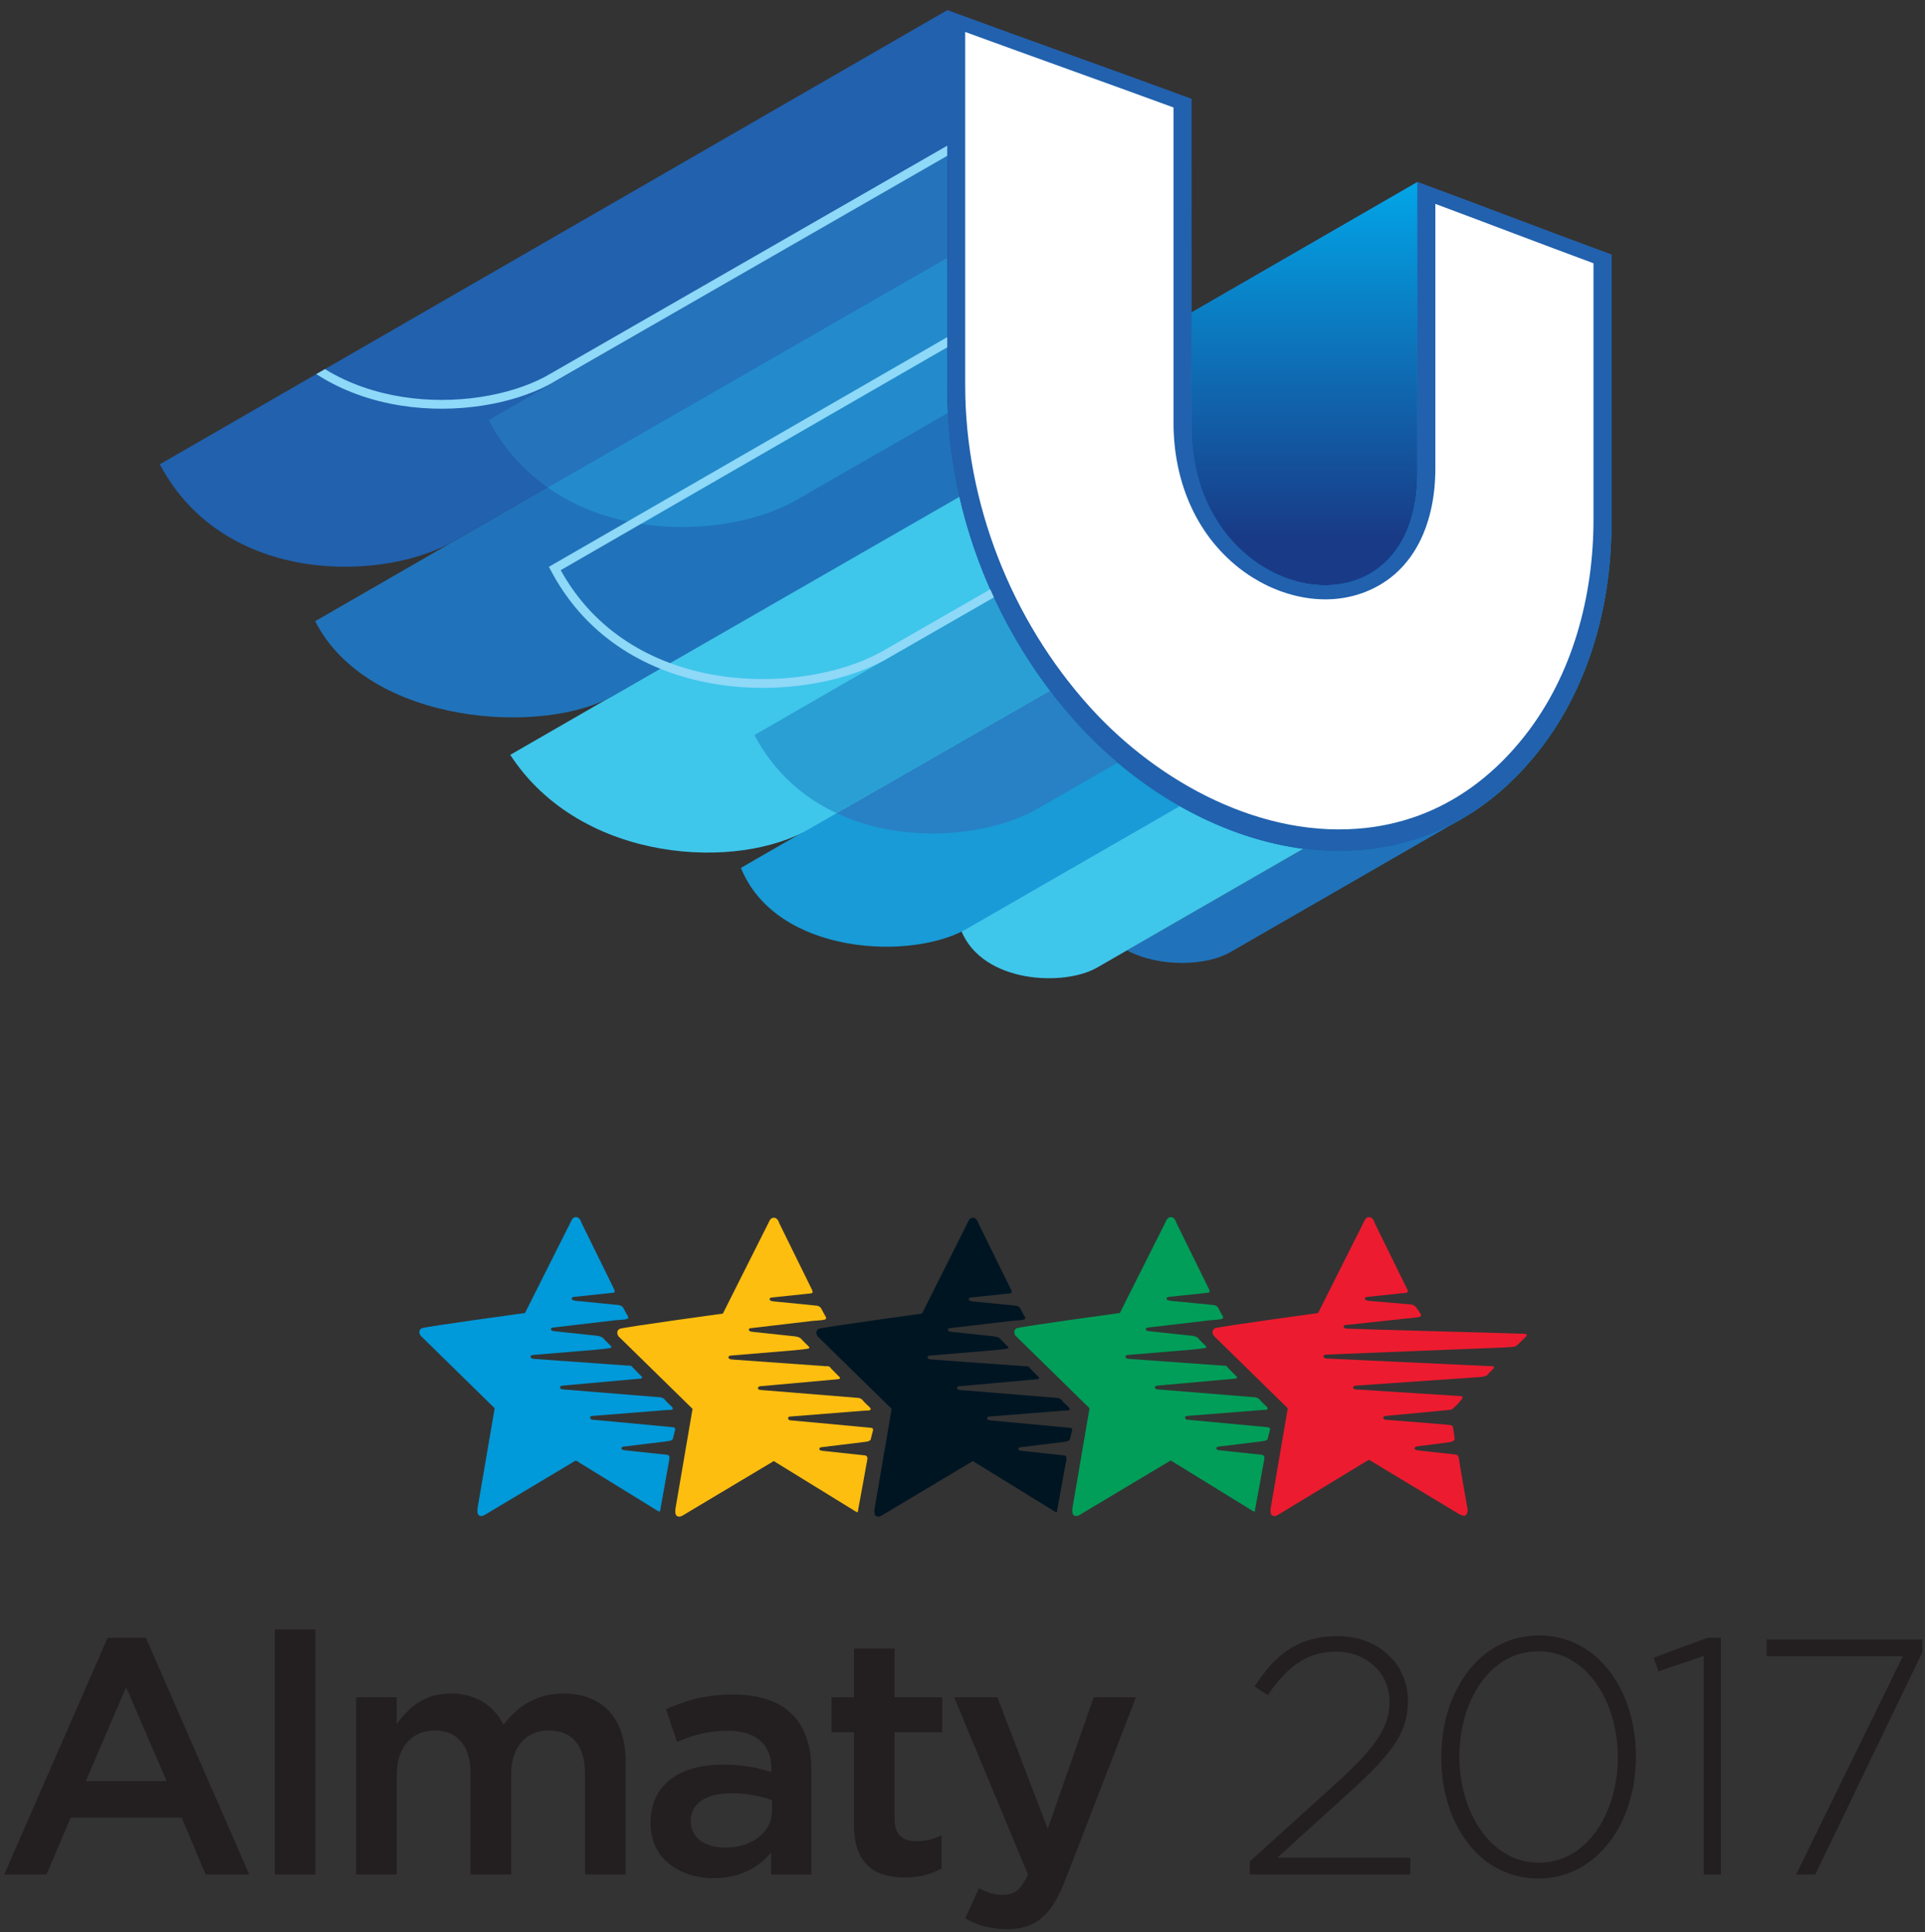 <?xml version="1.0" encoding="UTF-8" standalone="no"?>
<svg
   xmlns:dc="http://purl.org/dc/elements/1.1/"
   xmlns:cc="http://creativecommons.org/ns#"
   xmlns:rdf="http://www.w3.org/1999/02/22-rdf-syntax-ns#"
   xmlns:svg="http://www.w3.org/2000/svg"
   xmlns="http://www.w3.org/2000/svg"
   id="svg505"
   version="1.1"
   viewBox="0 0 79.077 79.375"
   height="300"
   width="298.875">
  <rect x="0" y="0" width="79.077" height="79.375" fill="#333333" stroke="none"/>
  <defs
     id="defs499">
    <clipPath
       id="clipPath268"
       clipPathUnits="userSpaceOnUse">
      <path
         style="clip-rule:evenodd"
         id="path266"
         d="m 505.885,777.656 v -17.907 c 0,-6.01 2.424,-11.705 6.122,-15.795 5.87,-6.491 15.821,-8.972 21.852,-1.297 2.144,2.728 3.423,6.479 3.423,10.742 0,4.233 0,8.467 0,12.701 v 0 c -3.066,1.126 -6.111,2.306 -9.172,3.433 l -10.681,-6.167 v 10.098 c -3.84,1.413 -7.702,2.777 -11.544,4.192" />
    </clipPath>
    <linearGradient
       id="linearGradient274"
       spreadMethod="pad"
       gradientUnits="userSpaceOnUse"
       y2="733.23"
       x2="503.41"
       y1="759.29"
       x1="490.91">
      <stop
         id="stop270"
         offset="0"
         style="stop-opacity:1;stop-color:#3654a5" />
      <stop
         id="stop272"
         offset="1"
         style="stop-opacity:1;stop-color:#00aeef" />
    </linearGradient>
    <clipPath
       id="clipPath284"
       clipPathUnits="userSpaceOnUse">
      <path
         style="clip-rule:evenodd"
         id="path282"
         d="m 528.11,755.741 v 0.055 0.219 0.219 13.299 l -10.681,-6.167 v -5.41 0 c 0,-0.132 0.002,-0.263 0.007,-0.392 v 0 c 0.006,-0.13 0.013,-0.257 0.023,-0.383 v 0 c 0.011,-0.126 0.023,-0.25 0.038,-0.374 v 0 c 0.015,-0.122 0.032,-0.244 0.051,-0.363 v 0 c 0.02,-0.12 0.042,-0.238 0.066,-0.354 v 0 c 0.025,-0.116 0.05,-0.231 0.078,-0.344 v 0 c 0.029,-0.113 0.06,-0.225 0.092,-0.334 v 0 c 0.033,-0.11 0.067,-0.218 0.104,-0.324 1.788,-5.208 8.273,-6.352 9.867,-1.664 0.032,0.096 0.062,0.194 0.091,0.295 v 0 c 0.028,0.101 0.055,0.203 0.079,0.309 v 0 c 0.024,0.105 0.046,0.213 0.065,0.323 v 10e-4 c 0.019,0.11 0.036,0.223 0.052,0.338 v 0 c 0.014,0.116 0.027,0.233 0.038,0.354 v 0 c 0.009,0.12 0.017,0.243 0.022,0.368 v 0 c 0.005,0.108 0.008,0.218 0.008,0.329" />
    </clipPath>
    <linearGradient
       id="linearGradient290"
       spreadMethod="pad"
       gradientUnits="userSpaceOnUse"
       y2="770.87"
       x2="530.62"
       y1="752.84"
       x1="530.62">
      <stop
         id="stop286"
         offset="0"
         style="stop-opacity:1;stop-color:#193b87" />
      <stop
         id="stop288"
         offset="1"
         style="stop-opacity:1;stop-color:#00aeef" />
    </linearGradient>
  </defs>
  <g
     transform="translate(-58.581,-64.557)"
     id="layer1">
    <g
       id="g452"
       transform="matrix(0.869,0,0,-0.869,-342.121,740.758)">
      <path
         d="m 514.38,733.213 c 1.591,-0.843 3.826,-0.72 4.915,-0.068 l 10.728,6.18 c -2.282,-1.265 -4.801,-1.638 -7.308,-1.311 z"
         style="fill:#2073ba;fill-opacity:1;fill-rule:evenodd;stroke:none"
         id="path242" />
      <path
         d="m 516.818,740.065 c -4.922,-2.841 -8.493,-4.901 -10.271,-5.924 1.015,-2.501 4.909,-2.65 6.463,-1.718 l 9.705,5.591 c -2.018,0.264 -4.027,0.981 -5.897,2.051"
         style="fill:#3fc6eb;fill-opacity:1;fill-rule:evenodd;stroke:none"
         id="path244" />
      <path
         d="m 510.712,745.521 c -6.721,-3.878 -11.736,-6.771 -14.582,-8.41 1.685,-4.151 8.147,-4.397 10.727,-2.85 l 10.022,5.77 c -1.788,1.014 -3.45,2.35 -4.872,3.923 -0.451,0.5 -0.884,1.023 -1.295,1.567"
         style="fill:#189bd7;fill-opacity:1;fill-rule:evenodd;stroke:none"
         id="path246" />
      <path
         d="m 510.712,745.521 c -3.994,-2.305 -7.386,-4.262 -10.078,-5.814 3.325,-1.569 7.435,-1.049 9.616,0.258 l 3.689,2.121 c -0.542,0.458 -1.064,0.949 -1.559,1.466 l -0.029,0.031 -0.029,0.03 v 10e-4 l -0.029,0.03 -0.029,0.031 -0.029,0.031 -0.012,0.013 -0.016,0.018 -0.029,0.03 -0.029,0.032 -0.008,0.008 -0.007,0.008 c -0.043,0.046 -0.085,0.092 -0.127,0.139 -0.047,0.052 -0.094,0.104 -0.141,0.157 l -0.005,0.006 -10e-4,0.002 -0.005,0.005 -0.058,0.066 -0.008,0.009 -0.013,0.015 -0.042,0.047 -0.018,0.021 -0.003,0.003 -0.02,0.024 -0.021,0.024 -0.02,0.024 -0.021,0.024 -0.021,0.024 -0.02,0.024 -10e-4,10e-4 -0.041,0.047 -0.02,0.024 -0.002,0.003 -0.039,0.046 -0.021,0.024 -0.02,0.025 c -0.252,0.3 -0.496,0.607 -0.734,0.922"
         style="fill:#2881c4;fill-opacity:1;fill-rule:evenodd;stroke:none"
         id="path248" />
      <path
         d="m 506.454,754.697 c -7.909,-4.563 -15.682,-9.049 -21.227,-12.242 3.371,-5.174 10.849,-5.474 14.176,-3.478 l 11.333,6.512 c -2.006,2.647 -3.514,5.807 -4.282,9.208"
         style="fill:#3fc6eb;fill-opacity:1;fill-rule:evenodd;stroke:none"
         id="path250" />
      <path
         d="m 500.656,739.696 10.08,5.793 c -1.025,1.353 -1.92,2.839 -2.653,4.423 -4.169,-2.405 -8.089,-4.666 -11.313,-6.522 0.94,-1.777 2.328,-2.964 3.886,-3.694"
         style="fill:#2a9fd3;fill-opacity:1;fill-rule:evenodd;stroke:none"
         id="path252" />
      <path
         d="m 505.885,766.007 c -10.02,-5.781 -22.48,-12.974 -29.878,-17.233 2.485,-4.909 10.869,-5.463 14.195,-3.468 l 16.261,9.348 c -0.376,1.651 -0.578,3.36 -0.578,5.095 z"
         style="fill:#2073ba;fill-opacity:1;fill-rule:evenodd;stroke:none"
         id="path254" />
      <path
         d="m 505.885,766.007 c -6.09,-3.513 -12.863,-7.422 -18.901,-10.905 3.779,-2.668 9.175,-2.158 11.865,-0.544 l 7.064,4.059 v 0.017 l -0.002,0.036 -10e-4,0.017 -0.001,0.008 v 0.01 l -0.002,0.035 v 0.018 l -10e-4,0.018 v 0 l -0.001,0.017 -10e-4,0.018 -10e-4,0.017 v 0.018 0.011 l -0.001,0.007 -10e-4,0.017 v 0.018 l -0.001,0.018 -10e-4,0.017 v 0.004 l -10e-4,0.032 -0.001,0.017 v 0.018 0.014 0.004 l -10e-4,0.017 -0.001,0.018 v 0.018 l -10e-4,0.017 v 0.006 l -0.001,0.012 v 0.018 0.017 l -10e-4,0.018 v 0.017 10e-4 l -10e-4,0.018 -0.001,0.053 v 0.008 0.009 l -10e-4,0.018 v 0.018 0.017 0.018 0.002 l -0.001,0.016 v 0.017 l -10e-4,0.018 v 0.018 0.012 0.006 0.017 0.018 l -10e-4,0.018 v 0.017 0.005 0.013 l -0.001,0.053 v 0.015 0.003 0.018 0.053 0.007 0.011 0.018 0.018 0.017 0.018 z"
         style="fill:#238bcb;fill-opacity:1;fill-rule:evenodd;stroke:none"
         id="path256" />
      <path
         d="m 505.885,777.656 c -10.575,-6.093 -27.661,-15.961 -37.223,-21.467 3.06,-5.794 10.701,-5.56 14.028,-3.564 l 23.195,13.333 z"
         style="fill:#2161ae;fill-opacity:1;fill-rule:evenodd;stroke:none"
         id="path258" />
      <path
         d="m 486.988,755.099 18.897,10.859 v 4.821 c -7.829,-4.517 -15.814,-9.124 -21.678,-12.501 0.719,-1.362 1.682,-2.404 2.781,-3.179"
         style="fill:#2574bb;fill-opacity:1;fill-rule:evenodd;stroke:none"
         id="path260" />
      <g
         id="g262">
        <g
           id="g264"
           clip-path="url(#clipPath268)">
          <path
             d="m 505.885,777.656 v -17.907 c 0,-6.01 2.424,-11.705 6.122,-15.795 5.87,-6.491 15.821,-8.972 21.852,-1.297 2.144,2.728 3.423,6.479 3.423,10.742 0,4.233 0,8.467 0,12.701 v 0 c -3.066,1.126 -6.111,2.306 -9.172,3.433 l -10.681,-6.167 v 10.098 c -3.84,1.413 -7.702,2.777 -11.544,4.192"
             style="fill:url(#linearGradient274);fill-rule:evenodd;stroke:none"
             id="path276" />
        </g>
      </g>
      <g
         id="g278">
        <g
           id="g280"
           clip-path="url(#clipPath284)">
          <path
             d="m 528.11,755.741 v 0.055 0.219 0.219 13.299 l -10.681,-6.167 v -5.41 0 c 0,-0.132 0.002,-0.263 0.007,-0.392 v 0 c 0.006,-0.13 0.013,-0.257 0.023,-0.383 v 0 c 0.011,-0.126 0.023,-0.25 0.038,-0.374 v 0 c 0.015,-0.122 0.032,-0.244 0.051,-0.363 v 0 c 0.02,-0.12 0.042,-0.238 0.066,-0.354 v 0 c 0.025,-0.116 0.05,-0.231 0.078,-0.344 v 0 c 0.029,-0.113 0.06,-0.225 0.092,-0.334 v 0 c 0.033,-0.11 0.067,-0.218 0.104,-0.324 1.788,-5.208 8.273,-6.352 9.867,-1.664 0.032,0.096 0.062,0.194 0.091,0.295 v 0 c 0.028,0.101 0.055,0.203 0.079,0.309 v 0 c 0.024,0.105 0.046,0.213 0.065,0.323 v 10e-4 c 0.019,0.11 0.036,0.223 0.052,0.338 v 0 c 0.014,0.116 0.027,0.233 0.038,0.354 v 0 c 0.009,0.12 0.017,0.243 0.022,0.368 v 0 c 0.005,0.108 0.008,0.218 0.008,0.329"
             style="fill:url(#linearGradient290);fill-rule:evenodd;stroke:none"
             id="path292" />
        </g>
      </g>
      <path
         d="m 537.281,766.1 c 0,-4.234 0,-8.468 0,-12.701 0,-4.263 -1.278,-8.014 -3.422,-10.742 -6.031,-7.675 -15.982,-5.194 -21.852,1.297 -3.698,4.09 -6.122,9.785 -6.122,15.795 0,5.969 0,11.938 0,17.907 3.842,-1.415 7.704,-2.779 11.544,-4.192 0,-5.267 0,-10.241 0,-15.508 0,-8.474 10.681,-10.507 10.681,-2.16 0,4.677 0,9.061 0,13.737 3.061,-1.127 6.106,-2.307 9.171,-3.433"
         style="fill:#2161ae;fill-opacity:1;fill-rule:evenodd;stroke:none"
         id="path294" />
      <path
         d="m 536.434,765.693 c -2.497,0.922 -4.982,1.877 -7.476,2.806 0,-4.173 0,-8.346 0,-12.519 0,-2.425 -0.895,-4.875 -3.308,-5.823 -2.024,-0.794 -4.32,-0.17 -5.978,1.137 -2.103,1.658 -3.09,4.21 -3.09,6.846 0,4.972 0,9.944 0,14.916 -3.28,1.202 -6.57,2.371 -9.849,3.57 0,-5.564 0,-11.129 0,-16.693 0,-5.56 2.178,-11.108 5.903,-15.226 3.218,-3.56 8.18,-6.274 13.1,-5.699 3.067,0.358 5.566,1.95 7.457,4.357 2.262,2.878 3.241,6.598 3.241,10.218 0,4.036 0,8.073 0,12.11"
         style="fill:#ffffff;fill-opacity:1;fill-rule:evenodd;stroke:none"
         id="path296" />
      <path
         d="m 476.467,760.688 -0.409,-0.236 c 1.232,-0.798 2.619,-1.271 4.016,-1.49 2.604,-0.407 5.246,0.074 6.969,0.984 0.106,0.056 0.212,0.115 0.314,0.178 v 0 l 18.528,10.647 v 0.48 l -18.739,-10.768 -0.003,-0.002 c -0.093,-0.055 -0.191,-0.111 -0.295,-0.166 -1.654,-0.873 -4.197,-1.334 -6.71,-0.941 -1.272,0.2 -2.537,0.618 -3.671,1.314"
         style="fill:#8ed8f8;fill-opacity:1;fill-rule:evenodd;stroke:none"
         id="path298" />
      <path
         d="m 505.885,761.72 c -7.141,-4.12 -12.887,-7.434 -18.273,-10.535 0.058,-0.104 0.115,-0.204 0.174,-0.302 1.709,-2.849 4.488,-4.247 7.306,-4.687 2.826,-0.442 5.687,0.076 7.548,1.059 0.116,0.061 0.227,0.124 0.332,0.187 l 0.004,10e-4 4.941,2.837 c 0.056,-0.128 0.114,-0.255 0.173,-0.382 l -4.904,-2.814 v 0 c -0.115,-0.069 -0.232,-0.135 -0.352,-0.199 -1.929,-1.019 -4.889,-1.557 -7.807,-1.101 -2.927,0.458 -5.817,1.914 -7.599,4.884 -0.097,0.164 -0.191,0.33 -0.28,0.498 l -0.094,0.178 0.174,0.1 c 5.461,3.144 11.366,6.551 18.657,10.757 z"
         style="fill:#8ed8f8;fill-opacity:1;fill-rule:nonzero;stroke:none"
         id="path300" />
      <path
         d="m 508.715,686.945 c 0.447,-0.002 0.835,0.074 1.166,0.228 0.333,0.155 0.627,0.404 0.883,0.75 0.255,0.344 0.493,0.802 0.711,1.37 l 3.333,8.616 h -2 l -2.173,-6.219 -2.38,6.219 h -2.047 l 3.491,-8.378 c -0.106,-0.24 -0.214,-0.433 -0.331,-0.576 -0.113,-0.14 -0.241,-0.243 -0.38,-0.304 -0.141,-0.058 -0.299,-0.09 -0.479,-0.088 -0.199,0 -0.391,0.03 -0.582,0.088 -0.188,0.055 -0.37,0.132 -0.545,0.23 l -0.65,-1.428 c 0.195,-0.106 0.394,-0.199 0.595,-0.273 0.204,-0.076 0.418,-0.135 0.645,-0.174 0.227,-0.04 0.476,-0.061 0.743,-0.061 z m -43.552,6.997 1.904,4.443 1.919,-4.443 z m -3.856,-4.411 h 1.999 l 1.142,2.682 h 5.252 l 1.127,-2.682 h 2.062 l -4.886,11.187 h -1.809 z m 12.791,0 h 1.92 v 11.583 h -1.92 z m 3.843,0 h 1.919 v 4.713 c 0.003,0.436 0.08,0.809 0.228,1.121 0.151,0.312 0.359,0.553 0.629,0.719 0.268,0.167 0.579,0.251 0.937,0.255 0.536,-0.004 0.952,-0.18 1.248,-0.527 0.296,-0.349 0.447,-0.851 0.45,-1.504 v -4.777 h 1.919 v 4.729 c 0.003,0.45 0.08,0.83 0.233,1.139 0.151,0.307 0.362,0.542 0.629,0.701 0.27,0.159 0.579,0.239 0.931,0.239 0.542,-0.004 0.96,-0.178 1.254,-0.524 0.294,-0.347 0.441,-0.854 0.444,-1.524 v -4.76 h 1.92 v 5.347 c -0.003,0.686 -0.121,1.265 -0.355,1.741 -0.235,0.476 -0.571,0.84 -1.007,1.089 -0.439,0.249 -0.962,0.373 -1.573,0.376 -0.421,-0.003 -0.805,-0.064 -1.148,-0.185 -0.344,-0.122 -0.656,-0.294 -0.934,-0.514 -0.28,-0.219 -0.531,-0.478 -0.758,-0.777 -0.149,0.299 -0.342,0.558 -0.575,0.777 -0.235,0.22 -0.512,0.392 -0.833,0.514 -0.319,0.121 -0.682,0.182 -1.084,0.185 -0.425,-0.003 -0.796,-0.074 -1.113,-0.209 -0.317,-0.135 -0.593,-0.312 -0.825,-0.529 -0.233,-0.217 -0.439,-0.452 -0.617,-0.706 v 1.269 h -1.919 z m 19.662,3.031 c -0.003,-0.352 -0.101,-0.659 -0.293,-0.923 -0.194,-0.262 -0.455,-0.468 -0.789,-0.614 -0.333,-0.148 -0.711,-0.222 -1.14,-0.224 -0.304,0 -0.579,0.047 -0.822,0.145 -0.244,0.095 -0.434,0.236 -0.577,0.418 -0.143,0.185 -0.217,0.41 -0.219,0.674 v 0.032 c 0,0.27 0.076,0.502 0.23,0.698 0.151,0.193 0.37,0.341 0.655,0.447 0.286,0.103 0.633,0.156 1.035,0.156 0.375,-0.002 0.727,-0.034 1.055,-0.095 0.328,-0.061 0.616,-0.14 0.865,-0.238 z m 1.856,-3.031 v 4.967 c 0,0.748 -0.135,1.386 -0.404,1.912 -0.27,0.526 -0.678,0.928 -1.222,1.206 -0.545,0.277 -1.23,0.418 -2.055,0.42 -0.452,0 -0.862,-0.031 -1.23,-0.09 -0.368,-0.058 -0.709,-0.14 -1.026,-0.243 -0.32,-0.106 -0.629,-0.227 -0.933,-0.365 l 0.523,-1.539 c 0.251,0.106 0.503,0.198 0.751,0.277 0.249,0.078 0.508,0.138 0.778,0.18 0.267,0.045 0.558,0.066 0.867,0.066 0.669,-0.002 1.179,-0.155 1.532,-0.462 0.351,-0.304 0.528,-0.749 0.531,-1.33 v -0.159 c -0.214,0.069 -0.436,0.129 -0.664,0.182 -0.227,0.053 -0.476,0.093 -0.746,0.122 -0.267,0.029 -0.571,0.045 -0.906,0.045 -0.49,0 -0.942,-0.056 -1.354,-0.167 -0.413,-0.113 -0.77,-0.282 -1.077,-0.51 -0.304,-0.228 -0.54,-0.51 -0.709,-0.857 -0.169,-0.344 -0.253,-0.748 -0.256,-1.211 v -0.032 c 0.003,-0.42 0.084,-0.79 0.243,-1.113 0.159,-0.323 0.375,-0.592 0.653,-0.809 0.278,-0.22 0.595,-0.384 0.953,-0.497 0.357,-0.112 0.734,-0.167 1.133,-0.167 0.424,0.002 0.805,0.055 1.14,0.161 0.339,0.106 0.638,0.249 0.899,0.428 0.26,0.183 0.485,0.387 0.675,0.617 v -1.032 z m 4.429,-0.142 c 0.355,0 0.672,0.039 0.956,0.114 0.28,0.074 0.539,0.179 0.775,0.314 v 1.571 c -0.191,-0.095 -0.381,-0.167 -0.577,-0.214 -0.196,-0.048 -0.399,-0.072 -0.614,-0.072 -0.328,-0.002 -0.582,0.08 -0.759,0.244 -0.18,0.166 -0.269,0.433 -0.272,0.804 v 4.109 h 2.253 v 1.65 h -2.253 v 2.301 h -1.92 v -2.301 h -1.063 v -1.65 h 1.063 v -4.411 c 0.003,-0.611 0.108,-1.095 0.312,-1.454 0.203,-0.362 0.486,-0.619 0.846,-0.778 0.362,-0.156 0.78,-0.23 1.253,-0.227 z m 42.125,0.142 h 0.905 l 5.062,10.504 v 0.603 h -7.363 v -0.793 h 6.442 z m -4.366,0 h 0.809 v 11.187 h -0.635 l -2.538,-0.937 0.222,-0.65 2.142,0.73 z m -7.794,0.556 c -0.459,0.003 -0.886,0.095 -1.274,0.272 -0.388,0.18 -0.735,0.429 -1.042,0.746 -0.306,0.32 -0.569,0.69 -0.783,1.111 -0.214,0.42 -0.378,0.875 -0.492,1.361 -0.11,0.49 -0.169,0.99 -0.169,1.508 v 0.032 c 0,0.52 0.056,1.023 0.167,1.51 0.111,0.486 0.272,0.938 0.484,1.356 0.211,0.418 0.468,0.783 0.772,1.098 0.304,0.314 0.648,0.558 1.034,0.735 0.389,0.174 0.812,0.264 1.272,0.267 0.461,-0.003 0.886,-0.093 1.275,-0.27 0.388,-0.18 0.737,-0.425 1.044,-0.743 0.304,-0.317 0.566,-0.688 0.781,-1.108 0.213,-0.42 0.378,-0.875 0.491,-1.364 0.111,-0.487 0.17,-0.992 0.17,-1.513 v -0.032 c 0,-0.516 -0.056,-1.018 -0.167,-1.505 -0.111,-0.484 -0.273,-0.936 -0.484,-1.353 -0.212,-0.418 -0.468,-0.786 -0.772,-1.101 -0.302,-0.314 -0.648,-0.56 -1.034,-0.738 -0.386,-0.177 -0.812,-0.266 -1.273,-0.269 z m -0.031,-0.746 c 0.566,0.003 1.087,0.103 1.566,0.304 0.476,0.198 0.904,0.479 1.279,0.836 0.376,0.36 0.696,0.777 0.96,1.259 0.265,0.481 0.466,1.005 0.603,1.57 0.138,0.569 0.209,1.159 0.209,1.775 v 0.032 c 0,0.616 -0.069,1.205 -0.206,1.769 -0.135,0.565 -0.333,1.086 -0.595,1.565 -0.259,0.476 -0.576,0.894 -0.949,1.249 -0.373,0.357 -0.799,0.632 -1.273,0.83 -0.476,0.196 -0.996,0.296 -1.563,0.299 -0.565,-0.003 -1.086,-0.103 -1.565,-0.304 -0.476,-0.199 -0.904,-0.476 -1.28,-0.836 -0.375,-0.36 -0.695,-0.777 -0.959,-1.259 -0.265,-0.481 -0.466,-1.005 -0.603,-1.57 -0.138,-0.569 -0.21,-1.159 -0.21,-1.775 v -0.032 c 0,-0.616 0.069,-1.206 0.207,-1.769 0.135,-0.566 0.333,-1.087 0.595,-1.565 0.259,-0.477 0.576,-0.894 0.949,-1.249 0.373,-0.357 0.799,-0.632 1.275,-0.827 0.473,-0.199 0.994,-0.299 1.56,-0.302 z m -13.632,0.19 h 7.584 v 0.794 h -6.283 l 3.395,3.078 c 0.487,0.442 0.907,0.844 1.259,1.211 0.349,0.365 0.638,0.711 0.862,1.042 0.225,0.331 0.389,0.661 0.497,0.997 0.106,0.333 0.158,0.687 0.158,1.066 v 0.032 c -0.002,0.436 -0.084,0.835 -0.25,1.205 -0.165,0.371 -0.394,0.691 -0.691,0.966 -0.296,0.275 -0.645,0.489 -1.047,0.642 -0.399,0.154 -0.836,0.23 -1.312,0.233 -0.486,0 -0.919,-0.056 -1.303,-0.164 -0.383,-0.108 -0.73,-0.267 -1.04,-0.473 -0.309,-0.207 -0.594,-0.455 -0.856,-0.749 -0.262,-0.293 -0.51,-0.624 -0.752,-0.994 l 0.62,-0.412 c 0.304,0.443 0.616,0.822 0.939,1.126 0.322,0.307 0.671,0.539 1.046,0.698 0.378,0.159 0.799,0.238 1.267,0.238 0.336,0 0.653,-0.058 0.955,-0.169 0.298,-0.111 0.566,-0.27 0.798,-0.479 0.233,-0.209 0.416,-0.458 0.551,-0.751 0.132,-0.291 0.2,-0.619 0.203,-0.981 0.003,-0.291 -0.039,-0.576 -0.126,-0.854 -0.088,-0.278 -0.228,-0.563 -0.418,-0.857 -0.193,-0.293 -0.445,-0.611 -0.759,-0.952 -0.315,-0.338 -0.701,-0.714 -1.156,-1.129 l -4.141,-3.745 z"
         style="fill:#231f20;fill-opacity:1;fill-rule:nonzero;stroke:none"
         id="path302" />
      <path
         d="m 488.592,720.341 1.537,-3.127 c 0,0 0.059,-0.114 0.029,-0.155 -0.029,-0.043 -0.227,-0.048 -0.227,-0.048 l -1.644,-0.173 c 0,0 -0.161,0 -0.155,-0.09 0.006,-0.09 0.173,-0.102 0.394,-0.12 0.221,-0.018 1.811,-0.179 1.811,-0.179 0,0 0.174,-0.007 0.246,-0.155 0.071,-0.15 0.18,-0.329 0.18,-0.329 0,0 0.1,-0.132 -0.012,-0.174 -0.114,-0.041 -0.545,-0.06 -0.545,-0.06 l -2.941,-0.347 c 0,0 -0.114,0 -0.114,-0.065 0,-0.066 0.048,-0.096 0.162,-0.107 0.113,-0.013 2.008,-0.216 2.008,-0.216 0,0 0.222,-0.018 0.312,-0.125 0.089,-0.107 0.315,-0.323 0.315,-0.323 0,0 0.115,-0.097 0.031,-0.126 -0.084,-0.03 -0.669,-0.083 -0.669,-0.083 l -3.014,-0.252 c 0,0 -0.108,-0.006 -0.108,-0.078 0,-0.072 0.072,-0.1 0.167,-0.107 0.097,-0.006 4.419,-0.317 4.419,-0.317 0,0 0.132,0.012 0.185,-0.024 0.054,-0.036 0.054,-0.06 0.054,-0.06 l 0.371,-0.377 c 0,0 0.096,-0.072 0.078,-0.108 -0.024,-0.047 -0.09,-0.047 -0.09,-0.047 l -3.659,-0.329 c 0,0 -0.119,0 -0.131,-0.084 -0.013,-0.083 0.119,-0.095 0.119,-0.095 l 4.574,-0.371 c 0,0 0.161,0.006 0.252,-0.107 0.089,-0.114 0.346,-0.347 0.346,-0.347 0,0 0.066,-0.084 0.03,-0.108 -0.03,-0.054 -0.269,-0.042 -0.269,-0.042 l -3.534,-0.281 c 0,0 -0.096,-0.005 -0.096,-0.073 0,-0.064 0.054,-0.107 0.132,-0.107 0.078,0 3.767,-0.352 3.767,-0.352 0,0 0.155,0.012 0.114,-0.138 -0.043,-0.15 -0.096,-0.382 -0.096,-0.382 0,0 0,-0.107 -0.215,-0.137 -0.216,-0.031 -2.105,-0.258 -2.105,-0.258 0,0 -0.108,-0.006 -0.114,-0.065 -0.006,-0.06 0.007,-0.091 0.144,-0.109 0.138,-0.018 1.997,-0.214 1.997,-0.214 0,0 0.155,0 0.125,-0.185 -0.03,-0.186 -0.427,-2.39 -0.427,-2.39 0,0 -0.01,-0.104 -0.045,-0.11 -0.036,-0.006 -0.251,0.137 -0.251,0.137 l -3.702,2.279 -4.292,-2.565 c 0,0 -0.167,-0.12 -0.293,-0.024 -0.126,0.095 -0.042,0.448 -0.042,0.448 l 0.79,4.61 -3.504,3.432 c 0,0 -0.162,0.233 0.065,0.351 0.275,0.091 4.873,0.719 4.873,0.719 l 2.183,4.346 c 0,0 0.065,0.204 0.245,0.186 0.179,-0.018 0.239,-0.263 0.239,-0.263"
         style="fill:#0099d9;fill-opacity:1;fill-rule:nonzero;stroke:none"
         id="path304" />
      <path
         d="m 497.946,720.312 1.537,-3.125 c 0,0 0.06,-0.115 0.03,-0.157 -0.03,-0.041 -0.227,-0.048 -0.227,-0.048 l -1.645,-0.173 c 0,0 -0.161,0 -0.155,-0.09 0.006,-0.089 0.174,-0.101 0.395,-0.119 0.222,-0.018 1.812,-0.18 1.812,-0.18 0,0 0.173,-0.005 0.245,-0.155 0.072,-0.15 0.179,-0.329 0.179,-0.329 0,0 0.102,-0.131 -0.012,-0.172 -0.114,-0.043 -0.544,-0.061 -0.544,-0.061 l -2.941,-0.346 c 0,0 -0.115,0 -0.115,-0.066 0,-0.066 0.049,-0.096 0.162,-0.108 0.113,-0.013 2.009,-0.215 2.009,-0.215 0,0 0.222,-0.019 0.311,-0.126 0.09,-0.107 0.317,-0.323 0.317,-0.323 0,0 0.114,-0.096 0.03,-0.125 -0.083,-0.03 -0.67,-0.084 -0.67,-0.084 l -3.013,-0.251 c 0,0 -0.108,-0.006 -0.108,-0.078 0,-0.072 0.072,-0.101 0.168,-0.108 0.095,-0.005 4.418,-0.316 4.418,-0.316 0,0 0.132,0.011 0.185,-0.024 0.054,-0.036 0.054,-0.06 0.054,-0.06 l 0.371,-0.376 c 0,0 0.096,-0.073 0.077,-0.109 -0.024,-0.047 -0.089,-0.047 -0.089,-0.047 l -3.659,-0.329 c 0,0 -0.12,0 -0.132,-0.084 -0.011,-0.083 0.12,-0.095 0.12,-0.095 l 4.574,-0.371 c 0,0 0.161,0.006 0.251,-0.108 0.089,-0.114 0.347,-0.347 0.347,-0.347 0,0 0.065,-0.084 0.03,-0.107 -0.03,-0.053 -0.27,-0.043 -0.27,-0.043 l -3.533,-0.28 c 0,0 -0.096,-0.006 -0.096,-0.073 0,-0.065 0.054,-0.108 0.131,-0.108 0.078,0 3.768,-0.351 3.768,-0.351 0,0 0.155,0.012 0.113,-0.138 -0.042,-0.149 -0.096,-0.382 -0.096,-0.382 0,0 0,-0.108 -0.215,-0.138 -0.215,-0.03 -2.105,-0.257 -2.105,-0.257 0,0 -0.107,-0.006 -0.113,-0.066 -0.006,-0.059 0.006,-0.09 0.144,-0.107 0.137,-0.018 1.997,-0.216 1.997,-0.216 0,0 0.155,0 0.125,-0.185 -0.029,-0.185 -0.437,-2.397 -0.437,-2.397 0,0 0.001,-0.096 -0.036,-0.103 -0.035,-0.006 -0.25,0.138 -0.25,0.138 l -3.701,2.278 -4.293,-2.565 c 0,0 -0.168,-0.12 -0.293,-0.024 -0.126,0.096 -0.042,0.449 -0.042,0.449 l 0.789,4.609 -3.504,3.432 c 0,0 -0.161,0.233 0.067,0.353 0.274,0.089 4.871,0.718 4.871,0.718 l 2.184,4.346 c 0,0 0.065,0.204 0.245,0.185 0.179,-0.018 0.238,-0.263 0.238,-0.263"
         style="fill:#febe0f;fill-opacity:1;fill-rule:nonzero;stroke:none"
         id="path306" />
      <path
         d="m 507.358,720.312 1.537,-3.125 c 0,0 0.06,-0.115 0.03,-0.157 -0.03,-0.041 -0.228,-0.048 -0.228,-0.048 l -1.644,-0.173 c 0,0 -0.162,0 -0.155,-0.09 0.006,-0.089 0.173,-0.101 0.395,-0.119 0.22,-0.018 1.811,-0.18 1.811,-0.18 0,0 0.173,-0.005 0.245,-0.155 0.072,-0.15 0.18,-0.329 0.18,-0.329 0,0 0.101,-0.131 -0.013,-0.172 -0.113,-0.043 -0.543,-0.061 -0.543,-0.061 l -2.943,-0.346 c 0,0 -0.113,0 -0.113,-0.066 0,-0.066 0.047,-0.096 0.162,-0.108 0.113,-0.013 2.008,-0.215 2.008,-0.215 0,0 0.222,-0.019 0.311,-0.126 0.089,-0.107 0.317,-0.323 0.317,-0.323 0,0 0.114,-0.096 0.03,-0.125 -0.084,-0.03 -0.669,-0.084 -0.669,-0.084 l -3.014,-0.251 c 0,0 -0.108,-0.006 -0.108,-0.078 0,-0.072 0.072,-0.101 0.167,-0.108 0.096,-0.005 4.419,-0.316 4.419,-0.316 0,0 0.133,0.011 0.186,-0.024 0.054,-0.036 0.054,-0.06 0.054,-0.06 l 0.371,-0.376 c 0,0 0.094,-0.073 0.076,-0.109 -0.023,-0.047 -0.089,-0.047 -0.089,-0.047 l -3.659,-0.329 c 0,0 -0.119,0 -0.131,-0.084 -0.013,-0.083 0.119,-0.095 0.119,-0.095 l 4.574,-0.371 c 0,0 0.161,0.006 0.251,-0.108 0.09,-0.114 0.347,-0.347 0.347,-0.347 0,0 0.066,-0.084 0.029,-0.107 -0.029,-0.053 -0.268,-0.043 -0.268,-0.043 l -3.534,-0.28 c 0,0 -0.095,-0.006 -0.095,-0.073 0,-0.065 0.053,-0.108 0.131,-0.108 0.078,0 3.766,-0.351 3.766,-0.351 0,0 0.156,0.012 0.115,-0.138 -0.043,-0.149 -0.096,-0.382 -0.096,-0.382 0,0 0,-0.108 -0.215,-0.138 -0.215,-0.03 -2.105,-0.257 -2.105,-0.257 0,0 -0.108,-0.006 -0.113,-0.066 -0.006,-0.059 0.006,-0.09 0.143,-0.107 0.137,-0.018 1.997,-0.216 1.997,-0.216 0,0 0.155,0 0.125,-0.185 -0.03,-0.185 -0.436,-2.397 -0.436,-2.397 0,0 0,-0.096 -0.036,-0.103 -0.036,-0.006 -0.252,0.138 -0.252,0.138 l -3.7,2.278 -4.293,-2.565 c 0,0 -0.167,-0.12 -0.293,-0.024 -0.126,0.096 -0.041,0.449 -0.041,0.449 l 0.789,4.609 -3.504,3.432 c 0,0 -0.161,0.233 0.066,0.353 0.275,0.089 4.872,0.718 4.872,0.718 l 2.182,4.346 c 0,0 0.067,0.204 0.246,0.185 0.178,-0.018 0.239,-0.263 0.239,-0.263"
         style="fill:#001522;fill-opacity:1;fill-rule:nonzero;stroke:none"
         id="path308" />
      <path
         d="m 516.712,720.341 1.537,-3.127 c 0,0 0.061,-0.114 0.03,-0.155 -0.03,-0.043 -0.227,-0.048 -0.227,-0.048 l -1.643,-0.173 c 0,0 -0.163,0 -0.157,-0.09 0.007,-0.09 0.174,-0.102 0.394,-0.12 0.222,-0.018 1.812,-0.179 1.812,-0.179 0,0 0.174,-0.007 0.246,-0.155 0.072,-0.15 0.18,-0.329 0.18,-0.329 0,0 0.101,-0.132 -0.012,-0.174 -0.114,-0.041 -0.545,-0.06 -0.545,-0.06 l -2.941,-0.347 c 0,0 -0.114,0 -0.114,-0.065 0,-0.066 0.048,-0.096 0.161,-0.107 0.114,-0.013 2.009,-0.216 2.009,-0.216 0,0 0.222,-0.018 0.312,-0.125 0.089,-0.107 0.315,-0.323 0.315,-0.323 0,0 0.115,-0.097 0.031,-0.126 -0.084,-0.03 -0.669,-0.083 -0.669,-0.083 l -3.015,-0.252 c 0,0 -0.107,-0.006 -0.107,-0.078 0,-0.072 0.072,-0.1 0.168,-0.107 0.096,-0.006 4.418,-0.317 4.418,-0.317 0,0 0.132,0.012 0.186,-0.024 0.053,-0.036 0.053,-0.06 0.053,-0.06 l 0.371,-0.377 c 0,0 0.096,-0.072 0.077,-0.108 -0.023,-0.047 -0.089,-0.047 -0.089,-0.047 l -3.659,-0.329 c 0,0 -0.119,0 -0.132,-0.084 -0.012,-0.083 0.12,-0.095 0.12,-0.095 l 4.574,-0.371 c 0,0 0.161,0.006 0.251,-0.107 0.09,-0.114 0.347,-0.347 0.347,-0.347 0,0 0.066,-0.084 0.03,-0.108 -0.03,-0.054 -0.27,-0.042 -0.27,-0.042 l -3.532,-0.281 c 0,0 -0.097,-0.005 -0.097,-0.073 0,-0.064 0.054,-0.107 0.131,-0.107 0.079,0 3.767,-0.352 3.767,-0.352 0,0 0.156,0.012 0.114,-0.138 -0.042,-0.15 -0.095,-0.382 -0.095,-0.382 0,0 0,-0.107 -0.216,-0.137 -0.214,-0.031 -2.103,-0.258 -2.103,-0.258 0,0 -0.109,-0.006 -0.115,-0.065 -0.006,-0.06 0.006,-0.091 0.143,-0.109 0.137,-0.018 1.997,-0.214 1.997,-0.214 0,0 0.157,0 0.126,-0.185 -0.029,-0.186 -0.436,-2.398 -0.436,-2.398 0,0 0,-0.096 -0.037,-0.102 -0.035,-0.006 -0.25,0.137 -0.25,0.137 l -3.702,2.279 -4.292,-2.565 c 0,0 -0.168,-0.12 -0.293,-0.024 -0.125,0.095 -0.042,0.448 -0.042,0.448 l 0.789,4.61 -3.503,3.432 c 0,0 -0.162,0.233 0.065,0.351 0.276,0.091 4.872,0.719 4.872,0.719 l 2.184,4.346 c 0,0 0.065,0.204 0.245,0.186 0.179,-0.018 0.238,-0.263 0.238,-0.263"
         style="fill:#009e59;fill-opacity:1;fill-rule:nonzero;stroke:none"
         id="path310" />
      <path
         d="m 526.083,720.34 1.536,-3.127 c 0,0 0.061,-0.113 0.031,-0.155 -0.031,-0.042 -0.227,-0.048 -0.227,-0.048 l -1.644,-0.174 c 0,0 -0.162,0 -0.156,-0.09 0.007,-0.089 0.174,-0.101 0.394,-0.119 0.222,-0.018 1.765,-0.149 1.765,-0.149 0,0 0.175,-0.005 0.27,-0.142 0.063,-0.092 0.163,-0.234 0.163,-0.234 0,0 0.135,-0.164 0.021,-0.206 -0.113,-0.042 -0.632,-0.083 -0.632,-0.083 l -2.868,-0.308 c 0,0 -0.115,0 -0.115,-0.066 0,-0.066 0.048,-0.096 0.162,-0.107 0.114,-0.013 7.362,-0.211 7.362,-0.211 0,0 0.792,-0.03 1.011,-0.029 0.079,10e-4 0.116,-0.047 0.127,-0.057 0.035,-0.028 -0.255,-0.29 -0.255,-0.29 0,0 -0.216,-0.227 -0.299,-0.257 -0.084,-0.029 -0.592,-0.048 -0.592,-0.048 l -8.36,-0.335 c 0,0 -0.108,-0.007 -0.108,-0.078 0,-0.072 0.072,-0.101 0.168,-0.108 0.095,-0.006 7.69,-0.359 7.69,-0.359 0,0 0.131,0.012 0.185,-0.024 0.054,-0.036 -0.013,-0.1 -0.013,-0.1 l -0.193,-0.192 c 0,0 -0.057,-0.056 -0.1,-0.107 -0.056,-0.049 -0.234,-0.085 -0.234,-0.085 l -5.967,-0.413 c 0,0 -0.12,0 -0.132,-0.084 -0.012,-0.083 0.12,-0.095 0.12,-0.095 l 4.854,-0.309 c 0,0 0.208,-0.002 0.202,-0.064 -0.01,-0.081 -0.25,-0.336 -0.25,-0.336 0,0 -0.184,-0.182 -0.22,-0.206 -0.03,-0.054 -0.263,-0.064 -0.263,-0.064 l -2.924,-0.277 c 0,0 -0.095,-0.006 -0.095,-0.072 0,-0.066 0.053,-0.108 0.131,-0.108 0.077,0 2.317,-0.185 2.317,-0.185 0,0 0.336,-0.029 0.573,-0.047 0.23,-0.017 0.264,-0.059 0.274,-0.12 0.03,-0.158 0.078,-0.539 0.078,-0.539 0,0 0.032,-0.117 -0.227,-0.163 -0.213,-0.038 -1.532,-0.199 -1.532,-0.199 0,0 -0.126,-0.019 -0.132,-0.079 -0.006,-0.061 0.006,-0.09 0.144,-0.108 0.082,-0.011 -0.154,0.006 1.76,-0.199 0,0 0.166,0.01 0.185,-0.178 0.022,-0.205 0.399,-2.33 0.399,-2.33 0,0 0.072,-0.221 -0.072,-0.362 -0.102,-0.104 -0.427,0.12 -0.427,0.12 l -4.151,2.501 -4.289,-2.602 c 0,0 -0.168,-0.119 -0.293,-0.024 -0.126,0.096 -0.041,0.448 -0.041,0.448 l 0.788,4.61 -3.503,3.432 c 0,0 -0.162,0.234 0.066,0.353 0.274,0.089 4.871,0.717 4.871,0.717 l 2.183,4.347 c 0,0 0.066,0.203 0.246,0.186 0.179,-0.018 0.238,-0.263 0.238,-0.263"
         style="fill:#ed1b2f;fill-opacity:1;fill-rule:nonzero;stroke:none"
         id="path312" />
    </g>
  </g>
</svg>
